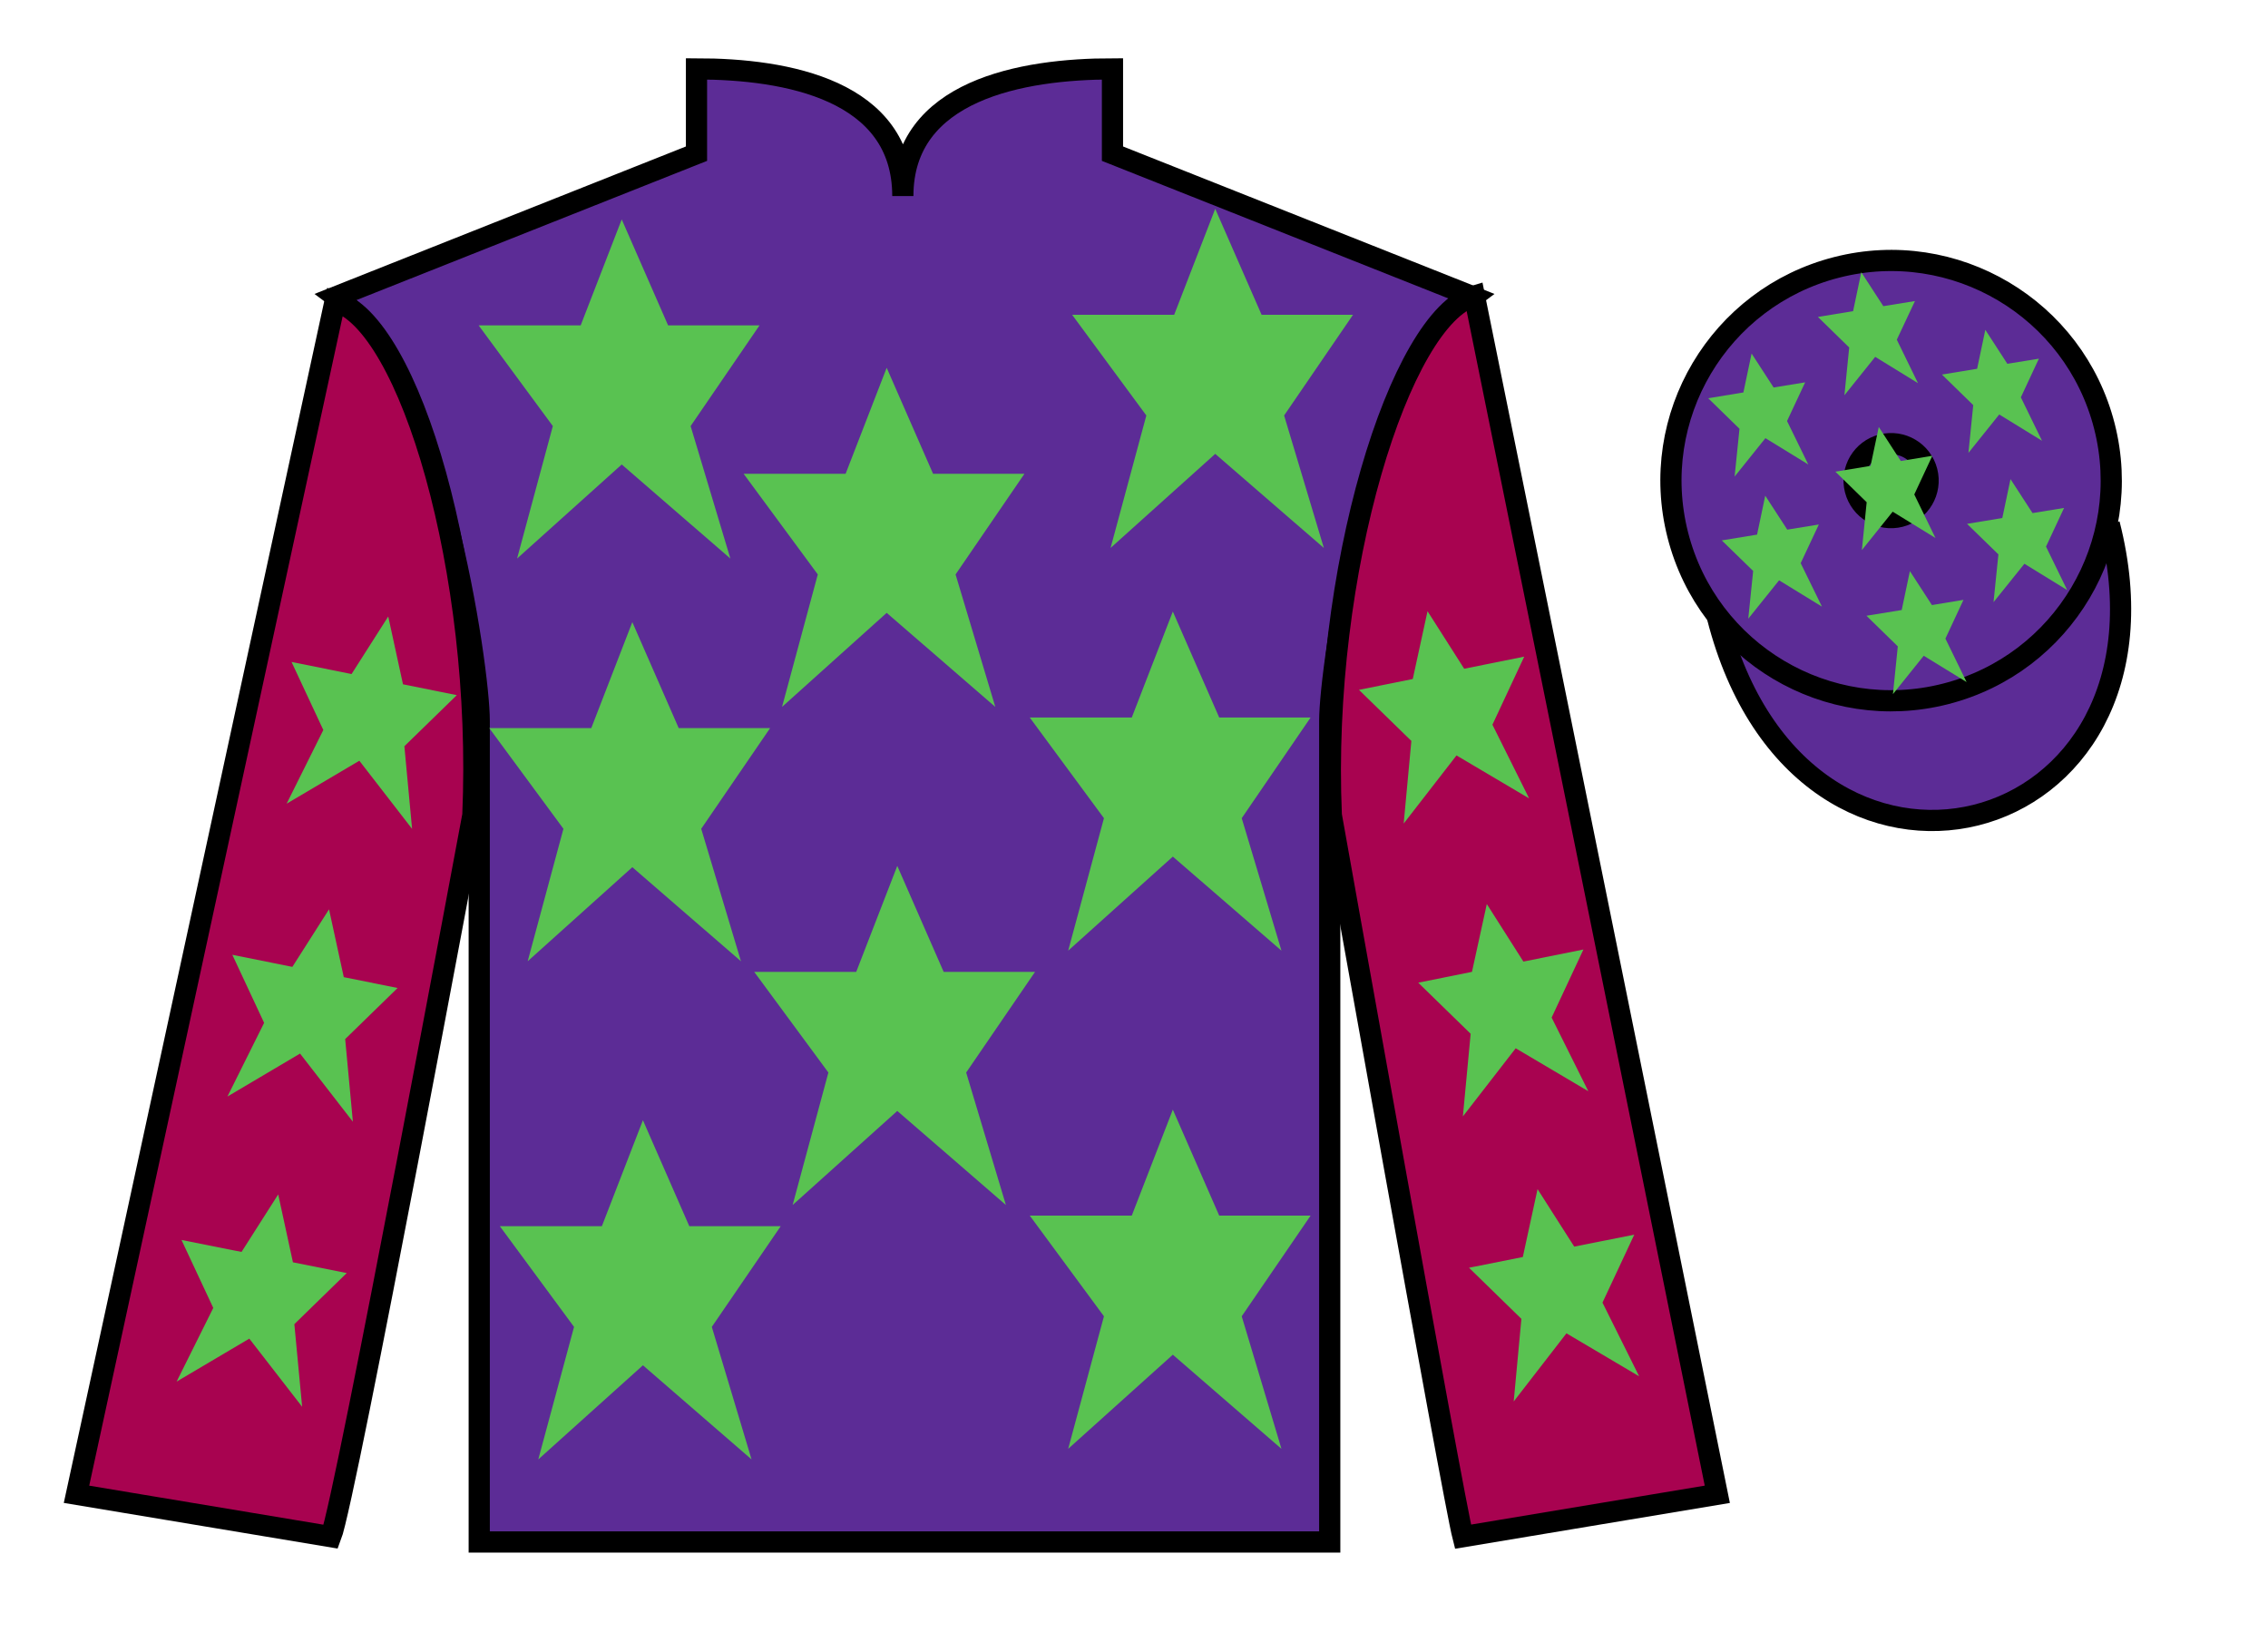 <?xml version="1.0" encoding="UTF-8"?>
<svg xmlns="http://www.w3.org/2000/svg" xmlns:xlink="http://www.w3.org/1999/xlink" width="107pt" height="77pt" viewBox="0 0 107 77" version="1.1">
<g id="surface0">
<path style=" stroke:none;fill-rule:nonzero;fill:rgb(36.085%,17.488%,58.595%);fill-opacity:1;" d="M 32.859 3.25 L 32.859 7.25 L 15.859 14 C 20.609 17.5 22.609 31.5 22.609 34 C 22.609 36.5 22.609 72.75 22.609 72.75 L 62.734 72.75 C 62.734 72.75 62.734 36.5 62.734 34 C 62.734 31.5 64.734 17.5 69.484 14 L 52.484 7.25 L 52.484 3.25 C 48.219 3.25 42.594 4.25 42.594 9.25 C 42.594 4.25 37.121 3.25 32.859 3.25 "/>
<path style="fill:none;stroke-width:10;stroke-linecap:butt;stroke-linejoin:miter;stroke:rgb(0%,0%,0%);stroke-opacity:1;stroke-miterlimit:4;" d="M 328.594 737.5 L 328.594 697.5 L 158.594 630 C 206.094 595 226.094 455 226.094 430 C 226.094 405 226.094 42.5 226.094 42.5 L 627.344 42.5 C 627.344 42.5 627.344 405 627.344 430 C 627.344 455 647.344 595 694.844 630 L 524.844 697.5 L 524.844 737.5 C 482.188 737.5 425.938 727.5 425.938 677.5 C 425.938 727.5 371.211 737.5 328.594 737.5 Z M 328.594 737.5 " transform="matrix(0.1,0,0,-0.1,0,77)"/>
<path style=" stroke:none;fill-rule:nonzero;fill:rgb(65.882%,1.34%,31.255%);fill-opacity:1;" d="M 15.609 72.5 C 16.309 70.711 22.309 38.461 22.309 38.461 C 22.809 26.961 19.309 15.211 15.809 14.211 L 3.609 70.5 L 15.609 72.5 "/>
<path style="fill:none;stroke-width:10;stroke-linecap:butt;stroke-linejoin:miter;stroke:rgb(0%,0%,0%);stroke-opacity:1;stroke-miterlimit:4;" d="M 156.094 45 C 163.086 62.891 223.086 385.391 223.086 385.391 C 228.086 500.391 193.086 617.891 158.086 627.891 L 36.094 65 L 156.094 45 Z M 156.094 45 " transform="matrix(0.1,0,0,-0.1,0,77)"/>
<path style=" stroke:none;fill-rule:nonzero;fill:rgb(65.882%,1.34%,31.255%);fill-opacity:1;" d="M 81.02 70.5 L 69.559 13.961 C 66.059 14.961 62.309 26.961 62.809 38.461 C 62.809 38.461 68.559 70.711 69.02 72.5 L 81.02 70.5 "/>
<path style="fill:none;stroke-width:10;stroke-linecap:butt;stroke-linejoin:miter;stroke:rgb(0%,0%,0%);stroke-opacity:1;stroke-miterlimit:4;" d="M 810.195 65 L 695.586 630.391 C 660.586 620.391 623.086 500.391 628.086 385.391 C 628.086 385.391 685.586 62.891 690.195 45 L 810.195 65 Z M 810.195 65 " transform="matrix(0.1,0,0,-0.1,0,77)"/>
<path style="fill-rule:nonzero;fill:rgb(36.085%,17.488%,58.595%);fill-opacity:1;stroke-width:10;stroke-linecap:butt;stroke-linejoin:miter;stroke:rgb(0%,0%,0%);stroke-opacity:1;stroke-miterlimit:4;" d="M 810.273 478.789 C 849.961 323.164 1033.906 370.742 995.117 522.773 " transform="matrix(0.1,0,0,-0.1,0,77)"/>
<path style=" stroke:none;fill-rule:nonzero;fill:rgb(35.001%,76.066%,31.72%);fill-opacity:1;" d="M 42.332 40.852 L 40.395 45.852 L 35.582 45.852 L 39.082 50.602 L 37.395 56.852 L 42.332 52.414 L 47.457 56.852 L 45.582 50.602 L 48.832 45.852 L 44.52 45.852 L 42.332 40.852 "/>
<path style=" stroke:none;fill-rule:nonzero;fill:rgb(35.001%,76.066%,31.72%);fill-opacity:1;" d="M 55.332 28.852 L 53.395 33.852 L 48.582 33.852 L 52.082 38.602 L 50.395 44.852 L 55.332 40.414 L 60.457 44.852 L 58.582 38.602 L 61.832 33.852 L 57.52 33.852 L 55.332 28.852 "/>
<path style=" stroke:none;fill-rule:nonzero;fill:rgb(35.001%,76.066%,31.72%);fill-opacity:1;" d="M 41.832 17.352 L 39.895 22.352 L 35.082 22.352 L 38.582 27.102 L 36.895 33.352 L 41.832 28.914 L 46.957 33.352 L 45.082 27.102 L 48.332 22.352 L 44.02 22.352 L 41.832 17.352 "/>
<path style=" stroke:none;fill-rule:nonzero;fill:rgb(35.001%,76.066%,31.72%);fill-opacity:1;" d="M 55.332 52.352 L 53.395 57.352 L 48.582 57.352 L 52.082 62.102 L 50.395 68.355 L 55.332 63.914 L 60.457 68.355 L 58.582 62.102 L 61.832 57.352 L 57.52 57.352 L 55.332 52.352 "/>
<path style=" stroke:none;fill-rule:nonzero;fill:rgb(35.001%,76.066%,31.72%);fill-opacity:1;" d="M 30.332 52.852 L 28.395 57.852 L 23.582 57.852 L 27.082 62.602 L 25.395 68.855 L 30.332 64.414 L 35.457 68.855 L 33.582 62.602 L 36.832 57.852 L 32.52 57.852 L 30.332 52.852 "/>
<path style=" stroke:none;fill-rule:nonzero;fill:rgb(35.001%,76.066%,31.72%);fill-opacity:1;" d="M 29.832 29.352 L 27.895 34.352 L 23.082 34.352 L 26.582 39.102 L 24.895 45.352 L 29.832 40.914 L 34.957 45.352 L 33.082 39.102 L 36.332 34.352 L 32.02 34.352 L 29.832 29.352 "/>
<path style=" stroke:none;fill-rule:nonzero;fill:rgb(35.001%,76.066%,31.72%);fill-opacity:1;" d="M 29.332 10.352 L 27.395 15.352 L 22.582 15.352 L 26.082 20.102 L 24.395 26.352 L 29.332 21.914 L 34.457 26.352 L 32.582 20.102 L 35.832 15.352 L 31.52 15.352 L 29.332 10.352 "/>
<path style=" stroke:none;fill-rule:nonzero;fill:rgb(35.001%,76.066%,31.72%);fill-opacity:1;" d="M 57.332 9.852 L 55.395 14.852 L 50.582 14.852 L 54.082 19.602 L 52.395 25.852 L 57.332 21.414 L 62.457 25.852 L 60.582 19.602 L 63.832 14.852 L 59.52 14.852 L 57.332 9.852 "/>
<path style=" stroke:none;fill-rule:nonzero;fill:rgb(35.001%,76.066%,31.72%);fill-opacity:1;" d="M 15.523 42.902 L 13.793 45.617 L 10.961 45.047 L 12.461 48.258 L 10.73 51.734 L 14.156 49.707 L 16.648 52.922 L 16.285 49.023 L 18.758 46.613 L 16.219 46.102 L 15.523 42.902 "/>
<path style=" stroke:none;fill-rule:nonzero;fill:rgb(35.001%,76.066%,31.72%);fill-opacity:1;" d="M 13.125 56.352 L 11.395 59.066 L 8.562 58.5 L 10.062 61.707 L 8.332 65.184 L 11.762 63.156 L 14.254 66.371 L 13.887 62.473 L 16.359 60.062 L 13.82 59.555 L 13.125 56.352 "/>
<path style=" stroke:none;fill-rule:nonzero;fill:rgb(35.001%,76.066%,31.72%);fill-opacity:1;" d="M 18.316 29.086 L 16.586 31.801 L 13.754 31.23 L 15.254 34.441 L 13.523 37.918 L 16.953 35.891 L 19.441 39.105 L 19.078 35.207 L 21.551 32.797 L 19.012 32.285 L 18.316 29.086 "/>
<path style=" stroke:none;fill-rule:nonzero;fill:rgb(35.001%,76.066%,31.72%);fill-opacity:1;" d="M 70.145 42.652 L 71.871 45.367 L 74.703 44.797 L 73.203 48.008 L 74.934 51.484 L 71.508 49.457 L 69.016 52.672 L 69.383 48.773 L 66.91 46.363 L 69.445 45.852 L 70.145 42.652 "/>
<path style=" stroke:none;fill-rule:nonzero;fill:rgb(35.001%,76.066%,31.72%);fill-opacity:1;" d="M 72.539 56.102 L 74.27 58.816 L 77.102 58.25 L 75.602 61.457 L 77.332 64.934 L 73.902 62.906 L 71.414 66.121 L 71.777 62.223 L 69.305 59.812 L 71.844 59.305 L 72.539 56.102 "/>
<path style=" stroke:none;fill-rule:nonzero;fill:rgb(35.001%,76.066%,31.72%);fill-opacity:1;" d="M 67.348 28.836 L 69.078 31.551 L 71.91 30.98 L 70.41 34.191 L 72.141 37.668 L 68.715 35.641 L 66.223 38.855 L 66.586 34.957 L 64.113 32.547 L 66.652 32.035 L 67.348 28.836 "/>
<path style=" stroke:none;fill-rule:nonzero;fill:rgb(36.085%,17.488%,58.595%);fill-opacity:1;" d="M 91.785 32.738 C 97.344 31.32 100.699 25.664 99.281 20.105 C 97.863 14.551 92.207 11.195 86.652 12.613 C 81.094 14.031 77.738 19.684 79.156 25.242 C 80.574 30.801 86.227 34.156 91.785 32.738 "/>
<path style="fill:none;stroke-width:10;stroke-linecap:butt;stroke-linejoin:miter;stroke:rgb(0%,0%,0%);stroke-opacity:1;stroke-miterlimit:4;" d="M 917.852 442.617 C 973.438 456.797 1006.992 513.359 992.812 568.945 C 978.633 624.492 922.07 658.047 866.523 643.867 C 810.938 629.688 777.383 573.164 791.562 517.578 C 805.742 461.992 862.266 428.438 917.852 442.617 Z M 917.852 442.617 " transform="matrix(0.1,0,0,-0.1,0,77)"/>
<path style=" stroke:none;fill-rule:nonzero;fill:rgb(36.085%,17.488%,58.595%);fill-opacity:1;" d="M 89.648 24.367 C 90.586 24.129 91.148 23.176 90.91 22.242 C 90.672 21.309 89.719 20.746 88.785 20.984 C 87.852 21.223 87.289 22.172 87.527 23.105 C 87.766 24.039 88.715 24.605 89.648 24.367 "/>
<path style="fill:none;stroke-width:10;stroke-linecap:butt;stroke-linejoin:miter;stroke:rgb(0%,0%,0%);stroke-opacity:1;stroke-miterlimit:4;" d="M 896.484 526.328 C 905.859 528.711 911.484 538.242 909.102 547.578 C 906.719 556.914 897.188 562.539 887.852 560.156 C 878.516 557.773 872.891 548.281 875.273 538.945 C 877.656 529.609 887.148 523.945 896.484 526.328 Z M 896.484 526.328 " transform="matrix(0.1,0,0,-0.1,0,77)"/>
<path style=" stroke:none;fill-rule:nonzero;fill:rgb(35.001%,76.066%,31.72%);fill-opacity:1;" d="M 90.105 26.945 L 89.719 28.781 L 88.055 29.051 L 89.535 30.496 L 89.305 32.75 L 90.758 30.938 L 92.781 32.18 L 91.781 30.129 L 92.633 28.301 L 91.145 28.547 L 90.105 26.945 "/>
<path style=" stroke:none;fill-rule:nonzero;fill:rgb(35.001%,76.066%,31.72%);fill-opacity:1;" d="M 93.664 15.562 L 93.277 17.398 L 91.617 17.672 L 93.094 19.113 L 92.867 21.367 L 94.32 19.555 L 96.34 20.797 L 95.34 18.746 L 96.191 16.922 L 94.703 17.164 L 93.664 15.562 "/>
<path style=" stroke:none;fill-rule:nonzero;fill:rgb(35.001%,76.066%,31.72%);fill-opacity:1;" d="M 94.852 22.605 L 94.465 24.441 L 92.801 24.715 L 94.281 26.156 L 94.051 28.41 L 95.508 26.598 L 97.527 27.84 L 96.527 25.789 L 97.379 23.965 L 95.891 24.207 L 94.852 22.605 "/>
<path style=" stroke:none;fill-rule:nonzero;fill:rgb(35.001%,76.066%,31.72%);fill-opacity:1;" d="M 82.637 16.68 L 82.25 18.516 L 80.59 18.789 L 82.066 20.23 L 81.836 22.484 L 83.289 20.672 L 85.312 21.914 L 84.309 19.863 L 85.164 18.039 L 83.676 18.281 L 82.637 16.68 "/>
<path style=" stroke:none;fill-rule:nonzero;fill:rgb(35.001%,76.066%,31.72%);fill-opacity:1;" d="M 88.637 20.145 L 88.25 21.98 L 86.59 22.254 L 88.066 23.695 L 87.84 25.953 L 89.293 24.141 L 91.312 25.383 L 90.312 23.328 L 91.164 21.504 L 89.676 21.75 L 88.637 20.145 "/>
<path style=" stroke:none;fill-rule:nonzero;fill:rgb(35.001%,76.066%,31.72%);fill-opacity:1;" d="M 83.281 23.387 L 82.895 25.223 L 81.23 25.496 L 82.711 26.938 L 82.48 29.191 L 83.934 27.379 L 85.957 28.621 L 84.953 26.57 L 85.809 24.746 L 84.32 24.988 L 83.281 23.387 "/>
<path style=" stroke:none;fill-rule:nonzero;fill:rgb(35.001%,76.066%,31.72%);fill-opacity:1;" d="M 87.812 12.844 L 87.426 14.68 L 85.766 14.953 L 87.242 16.395 L 87.016 18.648 L 88.469 16.836 L 90.488 18.078 L 89.488 16.027 L 90.344 14.203 L 88.852 14.445 L 87.812 12.844 "/>
</g>
</svg>
